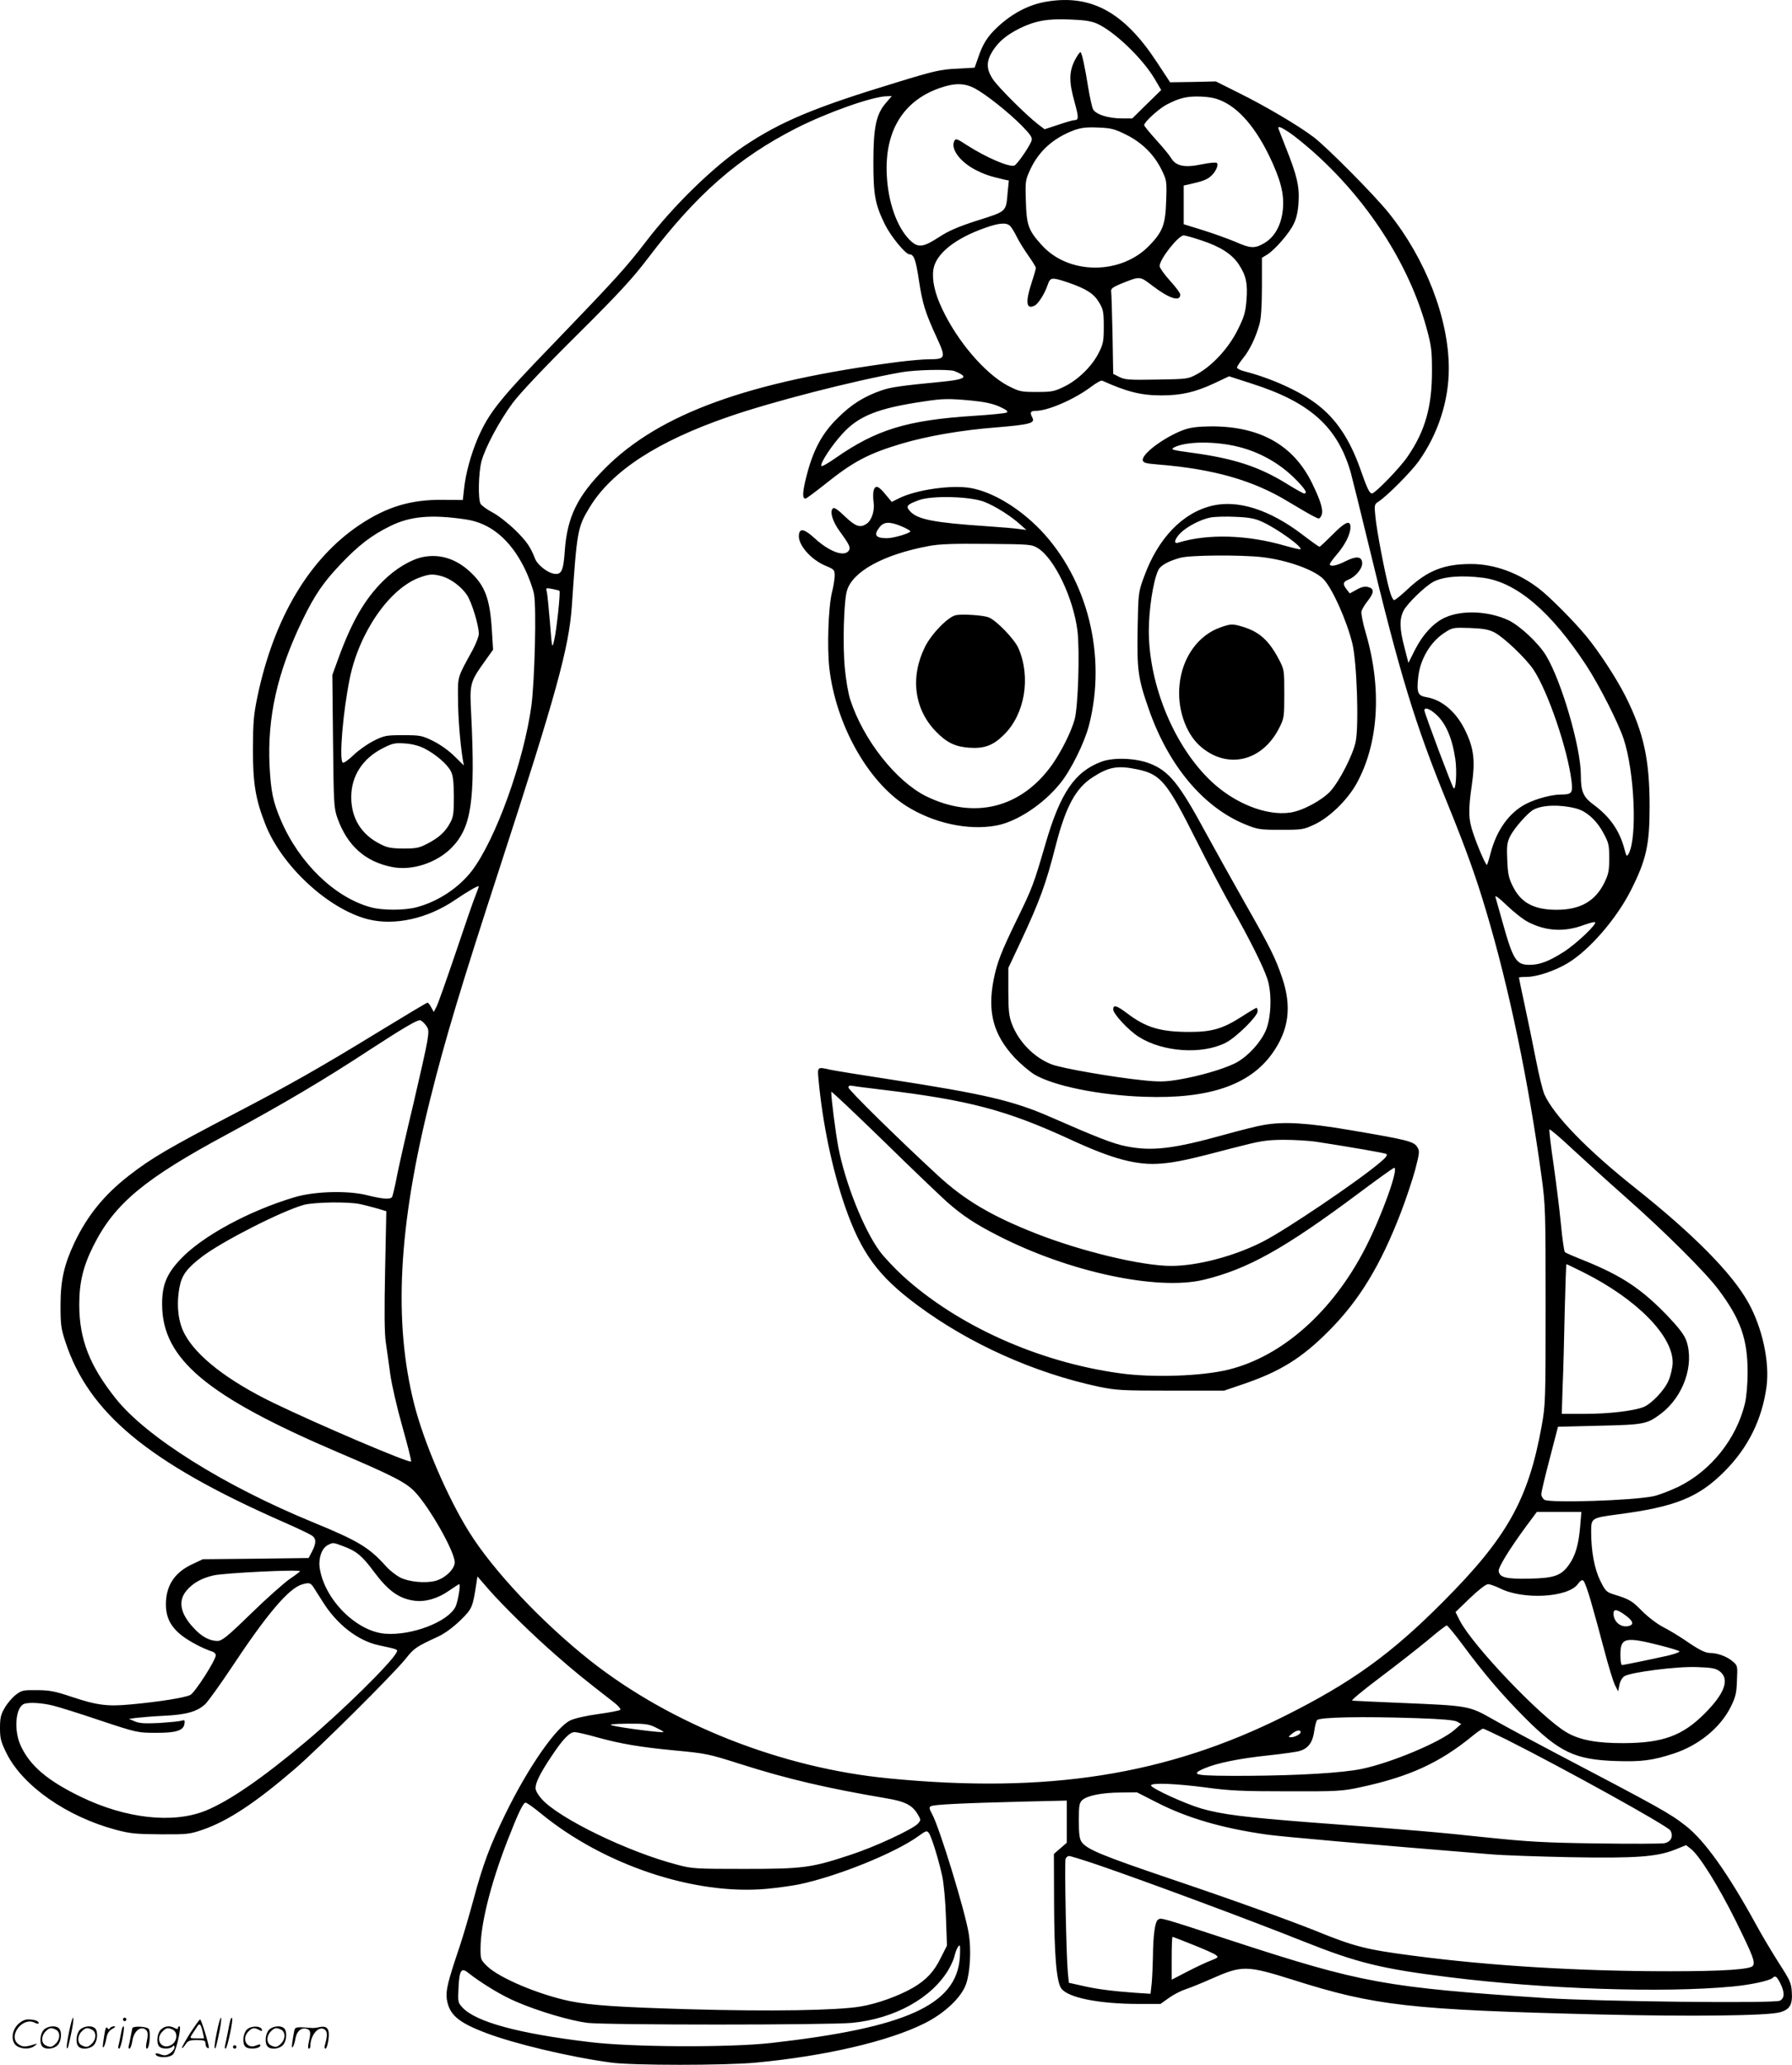 <svg version="1.0" xmlns="http://www.w3.org/2000/svg"
  viewBox="0 0 1042.314 1200.237"
 preserveAspectRatio="xMidYMid meet">
<g transform="translate(-0.5,1200.84) scale(0.1,-0.1)"
fill="#000000" stroke="none">
<path d="M6093 11999 c-103 -17 -199 -67 -285 -147 -58 -54 -86 -97 -113 -177
l-21 -60 -104 -6 c-93 -4 -132 -13 -341 -77 -488 -148 -681 -229 -898 -374
-176 -118 -409 -345 -568 -553 -117 -152 -172 -213 -536 -591 -317 -327 -378
-404 -443 -553 -40 -94 -71 -206 -80 -296 l-7 -63 -116 1 c-186 2 -326 -40
-485 -146 -292 -196 -497 -540 -593 -995 -23 -110 -26 -151 -27 -307 0 -199
15 -292 72 -437 94 -242 366 -494 597 -553 155 -39 347 3 508 113 75 51 137
86 137 78 0 -3 -10 -29 -21 -58 -12 -29 -63 -177 -114 -329 -52 -153 -101
-292 -110 -310 l-17 -33 -15 27 c-7 15 -17 27 -22 27 -4 0 -126 -73 -272 -162
-356 -218 -535 -319 -854 -485 -379 -198 -479 -256 -610 -358 -143 -111 -241
-231 -316 -388 -61 -129 -82 -220 -82 -367 0 -110 3 -135 28 -210 135 -414
482 -702 1260 -1045 83 -36 160 -73 172 -81 28 -18 29 -43 3 -94 l-20 -38
-307 -4 -308 -3 -66 -31 c-100 -48 -149 -124 -149 -231 0 -77 28 -131 93 -182
46 -35 121 -75 180 -94 9 -4 17 -12 17 -20 0 -29 -121 -217 -148 -231 -32 -16
-182 -40 -347 -55 -135 -13 -196 -5 -346 45 -95 32 -128 38 -200 38 -79 1 -88
-1 -122 -27 -20 -15 -49 -49 -64 -75 -23 -39 -28 -58 -28 -118 0 -61 5 -80 38
-147 94 -189 349 -368 637 -445 83 -22 117 -25 260 -26 156 -1 169 1 245 27
147 51 307 157 535 353 137 118 575 553 645 641 49 62 62 70 190 129 38 18 84
52 127 93 70 69 72 74 94 216 l6 40 65 -75 c88 -100 252 -261 393 -384 104
-91 149 -128 328 -267 30 -22 50 -45 45 -49 -4 -5 -62 -16 -128 -25 -69 -9
-138 -25 -163 -37 -83 -40 -244 -271 -377 -543 -90 -184 -131 -294 -185 -495
-23 -85 -59 -209 -81 -275 -71 -210 -82 -258 -75 -308 14 -89 65 -134 226
-195 165 -63 486 -140 730 -173 121 -17 666 -17 843 0 403 38 771 124 979 228
117 58 215 151 242 228 24 69 31 199 16 292 -21 132 -170 617 -213 696 -17 31
-19 40 -8 46 16 10 177 18 534 27 l257 6 0 -122 0 -123 -37 -32 -38 -33 1
-278 c1 -311 14 -465 42 -504 39 -54 221 -90 452 -90 l125 0 49 35 c26 19 71
42 99 51 28 9 96 37 150 61 177 78 202 78 473 -7 476 -151 680 -174 1774 -201
540 -13 992 -8 1060 13 57 17 72 45 67 119 -3 50 -11 68 -74 165 -38 60 -99
161 -133 224 -165 301 -302 493 -413 578 -94 73 -155 106 -767 427 -124 65
-280 149 -347 187 -145 82 -140 81 -543 98 -146 6 -272 12 -280 13 -8 1 64 61
160 133 96 72 221 170 278 217 56 48 107 87 112 87 5 0 47 -51 93 -113 125
-169 228 -289 361 -423 201 -201 291 -244 529 -252 149 -5 214 3 339 44 145
48 271 151 331 273 27 55 33 79 35 152 4 85 4 86 -27 112 -32 27 -87 47 -129
47 -29 0 -66 19 -150 77 -36 24 -92 58 -124 74 -33 17 -86 57 -121 92 -60 61
-73 69 -167 98 -41 13 -48 20 -77 79 -34 69 -53 170 -53 285 0 80 1 80 157
101 331 43 468 98 618 249 138 138 219 302 245 493 19 143 -24 342 -106 489
-95 171 -319 397 -659 667 -281 223 -472 421 -527 543 -10 23 -32 113 -49 200
-17 87 -46 229 -65 316 -19 87 -34 160 -34 163 0 2 21 4 48 4 59 1 161 35 236
80 125 75 283 257 367 423 89 176 109 263 109 487 0 272 -34 429 -139 639 -54
107 -155 261 -229 351 -70 85 -211 227 -273 275 -120 93 -261 145 -398 145
-156 0 -253 -38 -368 -146 -37 -35 -73 -64 -79 -64 -6 0 -19 26 -27 58 -25 88
-75 349 -82 428 -7 69 -6 71 20 88 50 33 187 171 231 232 114 160 177 354 176
544 -1 288 -135 634 -349 900 -85 106 -358 381 -438 442 -87 66 -280 180 -434
256 l-134 67 -133 -3 -133 -2 -77 117 c-190 290 -381 395 -641 352z m293 -128
c100 -45 263 -200 335 -321 l38 -65 -84 -82 -84 -83 -59 0 c-83 0 -156 24
-170 55 -6 13 -18 69 -27 122 -20 125 -37 203 -45 208 -4 2 -19 -19 -34 -48
-33 -67 -34 -124 -1 -241 25 -91 25 -106 -1 -106 -8 0 -50 -12 -94 -27 l-79
-26 -37 28 c-68 52 -233 216 -264 263 -39 59 -39 103 -2 163 36 56 79 92 155
131 91 45 164 59 295 53 83 -3 124 -9 158 -24z m-710 -377 c65 -35 195 -138
273 -217 50 -51 62 -69 56 -86 -10 -32 -83 -138 -100 -145 -30 -11 -166 48
-275 118 -61 40 -68 42 -76 21 -18 -45 36 -117 123 -163 53 -27 81 -37 167
-57 l29 -6 -7 -69 c-10 -114 -4 -109 -175 -163 -115 -37 -168 -60 -226 -98
-93 -60 -121 -63 -170 -14 -73 74 -124 216 -132 375 -13 255 94 431 306 506
88 31 145 31 207 -2z m-519 -85 c-56 -65 -72 -141 -72 -344 0 -190 10 -245 67
-361 34 -69 120 -174 143 -174 26 0 37 -32 55 -152 21 -136 36 -185 104 -333
54 -117 51 -125 -45 -125 -32 0 -111 -7 -176 -15 -873 -113 -1392 -301 -1709
-619 -161 -162 -220 -283 -234 -480 -8 -120 -20 -143 -70 -131 -37 9 -90 53
-102 84 -27 69 -48 101 -114 166 -40 39 -99 86 -133 104 -33 17 -65 41 -71 51
-15 28 -12 178 5 245 21 80 103 234 182 341 42 56 179 202 373 394 248 246
327 333 415 449 280 369 523 582 863 755 182 92 440 183 525 185 l29 1 -35
-41z m1965 8 c107 -52 207 -179 289 -366 53 -120 67 -199 52 -288 -14 -79 -51
-138 -108 -170 -53 -30 -77 -29 -165 10 -41 17 -126 48 -187 67 l-113 35 0
112 0 113 28 6 c79 18 102 26 126 45 30 24 51 68 39 80 -5 5 -45 1 -89 -8 -99
-21 -149 -10 -177 36 -9 16 -48 63 -87 106 -38 42 -70 81 -70 86 0 18 88 98
132 120 75 39 119 49 199 46 58 -3 90 -10 131 -30z m-570 -190 c93 -45 165
-116 208 -203 31 -63 32 -67 28 -182 -4 -137 -19 -179 -97 -260 -166 -173
-471 -172 -627 2 -77 85 -88 114 -92 253 -4 119 -3 124 26 187 50 107 134 182
253 227 42 15 73 19 141 16 76 -3 95 -8 160 -40z m951 12 c25 -16 83 -63 129
-103 323 -283 568 -661 670 -1033 29 -106 32 -132 32 -253 0 -207 -40 -348
-142 -496 -43 -64 -189 -214 -207 -214 -14 0 -28 28 -67 140 -62 175 -141 294
-255 380 -100 76 -267 151 -420 190 -24 6 -43 16 -43 22 0 6 16 30 35 54 39
47 74 121 96 199 9 33 14 107 14 218 l0 167 30 18 c45 28 129 124 155 179 16
32 25 73 28 126 6 92 -10 159 -75 320 -23 59 -43 109 -43 112 0 11 19 3 63
-26z m-1621 -546 c9 -10 26 -38 38 -63 12 -25 42 -73 66 -107 24 -34 44 -66
44 -72 0 -6 -11 -45 -25 -87 -37 -113 -31 -157 18 -132 22 11 60 72 76 121 15
44 23 45 119 13 107 -37 150 -65 180 -116 24 -40 27 -55 27 -140 0 -85 -3
-101 -30 -154 -39 -77 -119 -155 -198 -194 -59 -29 -73 -32 -162 -32 -93 0
-100 2 -169 37 -131 70 -291 255 -380 444 -44 92 -61 169 -52 231 14 91 126
181 304 243 82 29 124 31 144 8z m1111 -82 c110 -36 178 -80 217 -139 43 -65
53 -112 45 -210 -6 -72 -14 -97 -52 -173 -52 -104 -145 -205 -233 -254 -55
-30 -56 -30 -236 -33 -161 -3 -186 -1 -218 15 l-36 18 -4 230 c-3 127 -6 239
-8 250 -2 15 9 24 57 44 113 45 108 45 181 -10 99 -76 164 -97 164 -53 0 9
-27 45 -60 81 -33 36 -60 75 -60 85 0 40 109 178 140 178 9 0 56 -13 103 -29z
m-1438 -759 c11 -4 29 -12 40 -19 34 -20 5 -32 -105 -43 -238 -23 -303 -32
-355 -50 -103 -35 -178 -82 -257 -161 -92 -90 -144 -187 -183 -342 -23 -91
-24 -127 -5 -127 5 0 56 38 114 84 165 132 252 178 447 236 150 44 344 78 549
94 194 16 227 25 210 56 -16 30 -12 40 18 40 72 0 224 66 322 139 30 23 59 39
65 37 144 -65 227 -86 345 -86 117 0 198 19 309 71 l85 40 130 -42 c340 -108
500 -251 577 -515 10 -38 58 -229 105 -424 180 -747 268 -1037 459 -1504 105
-258 165 -424 224 -623 133 -445 246 -986 323 -1548 22 -161 23 -200 23 -745
0 -556 -1 -579 -23 -701 -77 -427 -201 -648 -572 -1020 -302 -304 -532 -470
-922 -665 -687 -344 -1380 -453 -2303 -363 -623 60 -1265 313 -1735 683 -282
223 -568 526 -708 752 -125 201 -260 515 -317 737 -122 479 -94 1032 91 1771
88 354 180 658 409 1361 325 999 399 1267 416 1509 30 441 33 459 104 576 128
210 393 383 808 526 251 87 722 208 1002 258 82 15 274 19 310 8z m100 -172
c80 -8 125 -18 165 -36 41 -19 51 -27 40 -34 -8 -4 -96 -13 -194 -19 -385 -25
-564 -80 -801 -245 -44 -31 -81 -52 -83 -46 -6 18 60 118 122 186 95 105 208
150 476 189 110 17 143 17 275 5z m-2940 -691 c143 -21 258 -117 340 -282 25
-50 50 -119 56 -152 15 -78 4 -501 -15 -648 -45 -327 -207 -776 -346 -960 -76
-99 -197 -179 -321 -212 -68 -19 -199 -19 -265 -1 -210 56 -417 255 -525 506
-46 108 -58 165 -66 314 -14 285 45 548 192 851 71 146 121 219 223 326 103
108 178 166 286 219 116 58 241 69 441 39z m5915 -339 c195 -25 396 -196 602
-510 75 -115 184 -329 217 -427 63 -190 80 -573 29 -667 -11 -19 -13 -17 -25
29 -28 105 -84 186 -179 256 -60 44 -74 76 -74 172 0 160 -112 545 -202 694
-43 72 -152 174 -219 206 -114 53 -266 61 -366 17 -67 -29 -131 -97 -179 -191
l-37 -74 -23 90 c-29 110 -30 164 -5 214 22 42 125 142 174 168 57 30 163 39
287 23z m-5371 -76 c7 -7 -17 -233 -31 -289 -12 -49 -12 -48 -24 103 -7 84
-15 164 -18 178 -7 26 -6 26 31 19 21 -4 40 -9 42 -11z m5439 -242 c56 -30
182 -150 227 -217 84 -127 199 -464 221 -649 8 -67 1 -76 -61 -76 -54 0 -144
-24 -203 -54 -98 -50 -172 -152 -207 -287 -9 -35 -19 -66 -21 -68 -5 -6 -52
100 -80 183 -28 82 -30 131 -8 283 20 136 12 209 -35 308 -52 112 -137 186
-230 201 -49 8 -57 26 -47 116 11 104 71 206 154 259 46 30 50 30 147 27 79
-3 109 -9 143 -26z m-343 -474 c59 -51 97 -140 115 -263 10 -72 3 -183 -10
-168 -10 10 -170 437 -170 452 0 20 29 11 65 -21z m817 -549 c59 -15 118 -67
157 -139 33 -60 36 -71 36 -150 0 -73 -4 -93 -28 -142 -53 -108 -140 -158
-278 -158 -132 0 -208 41 -255 137 -24 48 -29 73 -32 153 -4 84 -1 102 18 140
24 46 102 135 135 152 51 28 155 31 247 7z m-277 -661 c104 -53 210 -58 321
-17 30 11 60 19 66 17 18 -6 -108 -126 -182 -173 -85 -54 -139 -75 -198 -75
-78 0 -96 28 -157 246 -20 71 -39 138 -42 149 -3 12 25 -9 68 -51 41 -39 97
-83 124 -96z m-6413 -599 c17 -23 18 -32 8 -95 -6 -38 -43 -202 -81 -364 -39
-162 -81 -347 -94 -412 -12 -64 -26 -121 -29 -127 -11 -16 -53 -13 -146 10
-110 28 -304 23 -419 -11 -267 -79 -542 -228 -668 -363 -80 -85 -106 -151
-105 -262 1 -316 259 -532 1024 -859 317 -135 393 -174 445 -228 86 -90 233
-349 233 -411 0 -39 -56 -93 -113 -108 -58 -15 -154 -6 -205 20 -23 12 -59 40
-80 63 -100 112 -162 149 -427 258 -517 212 -968 495 -1146 718 -153 192 -213
345 -213 547 0 130 23 224 83 343 123 245 297 389 779 648 320 173 563 316
832 493 191 124 272 172 289 169 8 -2 22 -15 33 -29z m6978 -999 c230 -203
469 -441 542 -540 128 -171 168 -287 168 -479 0 -67 -7 -143 -15 -178 -49
-207 -198 -394 -388 -487 -51 -24 -116 -49 -146 -55 -121 -25 -595 -40 -632
-21 -10 6 -19 21 -19 33 0 12 22 105 49 207 l48 185 239 6 c264 6 279 9 361
71 130 99 194 284 147 422 -13 36 -41 73 -111 147 -150 155 -263 231 -483 320
-58 23 -109 45 -113 49 -4 4 -15 77 -23 163 -8 86 -28 243 -43 349 -16 106
-26 196 -24 201 3 4 62 -46 131 -111 70 -65 210 -192 312 -282z m-7360 -41
c25 -5 69 -17 98 -25 l54 -16 -7 -341 c-5 -240 -4 -366 4 -422 7 -44 18 -127
26 -185 8 -58 39 -194 70 -303 31 -110 54 -201 51 -204 -11 -11 -540 215 -801
341 -264 128 -447 270 -516 400 -38 70 -49 170 -30 271 13 72 43 111 133 180
121 91 464 265 591 300 62 16 262 19 327 4z m7118 -398 c309 -155 520 -370
516 -526 -1 -28 -12 -74 -24 -102 -24 -56 -100 -136 -147 -154 -57 -22 -202
-39 -336 -39 l-138 0 5 158 c4 86 9 282 12 435 4 152 8 277 10 277 3 0 48 -22
102 -49z m-22 -1476 c-9 -106 -28 -170 -65 -222 -46 -64 -86 -78 -231 -81
-134 -3 -173 7 -178 44 -3 21 61 126 161 262 l61 82 129 0 130 0 -7 -85z
m-7193 -115 c76 -28 109 -56 178 -149 82 -110 145 -155 233 -167 63 -9 137 12
201 57 31 21 58 39 61 39 10 0 -8 -104 -22 -132 -45 -88 -255 -168 -409 -156
-170 14 -356 203 -381 386 -7 57 14 113 49 130 30 15 29 15 90 -8z m-253 -145
c0 -2 -27 -23 -60 -45 -33 -23 -135 -113 -225 -201 -141 -137 -169 -159 -196
-159 -45 0 -93 26 -139 77 -78 84 -91 158 -38 218 36 42 86 70 155 86 60 14
503 36 503 24z m7508 -173 c17 -59 52 -185 77 -281 25 -96 54 -190 64 -209
l18 -35 7 36 c4 22 16 43 29 52 37 23 306 58 423 53 85 -3 108 -7 131 -24 60
-45 31 -128 -86 -245 -129 -130 -244 -172 -471 -173 -155 -1 -257 18 -332 62
-145 83 -550 507 -623 652 l-24 48 84 81 c50 48 93 81 105 81 11 0 42 -11 69
-24 133 -68 395 -54 453 24 15 21 25 27 33 20 7 -6 26 -59 43 -118z m-7423 70
c11 -17 32 -51 47 -74 83 -133 205 -227 326 -253 116 -25 113 -24 102 -44 -33
-62 -321 -345 -529 -519 -251 -211 -445 -344 -581 -399 -189 -76 -463 -46
-725 81 -194 94 -295 180 -349 296 -42 90 -31 224 19 244 29 11 105 6 169 -10
33 -8 158 -47 276 -87 211 -70 217 -71 320 -71 118 -1 163 13 168 53 3 21 1
23 -20 17 -12 -4 -70 -9 -128 -13 -81 -4 -113 -2 -140 9 l-35 15 45 6 c25 3
96 9 158 12 130 6 194 24 241 68 18 18 85 111 149 207 210 317 336 466 415
489 43 12 49 10 72 -27z m7623 -152 c46 -33 53 -55 21 -63 -45 -12 -89 24 -89
72 0 29 20 26 68 -9z m207 -177 c55 -14 104 -29 108 -33 5 -4 -24 -15 -65 -25
-99 -22 -258 -55 -269 -55 -5 0 -9 27 -9 59 0 101 27 107 235 54z m-1415 -422
c143 -5 212 -11 230 -20 l24 -14 -39 -34 c-81 -71 -367 -191 -540 -227 -114
-23 -361 -38 -662 -40 -310 -1 -343 4 -253 43 75 32 204 58 375 76 83 9 164
20 181 26 49 15 74 50 83 113 4 31 12 61 17 66 17 17 261 22 584 11z m-4435
-52 c25 -12 47 -24 49 -28 5 -8 -253 25 -299 38 -21 6 5 9 88 10 100 1 124 -2
162 -20z m4948 -70 c340 -171 944 -505 958 -531 19 -35 3 -66 -36 -74 -20 -3
-196 -4 -393 -1 -302 4 -401 10 -642 35 -289 31 -419 42 -1019 87 -386 30
-518 46 -639 81 -93 27 -292 118 -292 134 0 17 146 11 320 -12 139 -19 214
-22 475 -22 289 -1 318 1 420 23 285 61 462 141 655 299 28 23 56 42 61 42 5
0 64 -28 132 -61z m-1193 41 c0 -12 -34 -30 -57 -30 -16 1 -15 3 6 20 25 21
51 26 51 10z m-4093 -30 c138 -38 249 -57 448 -76 189 -18 199 -20 385 -79
273 -87 504 -141 852 -200 108 -18 150 -40 181 -93 19 -32 19 -33 1 -54 -31
-33 -249 -135 -394 -182 -228 -75 -272 -81 -615 -81 -283 0 -305 1 -390 24
-286 74 -688 269 -789 382 -21 23 -36 49 -36 64 0 32 28 88 93 185 64 97 105
140 134 140 12 0 71 -13 130 -30z m3255 -378 c177 -91 382 -151 645 -188 87
-12 562 -54 1298 -114 66 -6 273 -13 460 -17 385 -7 507 2 613 44 l64 26 26
-20 c49 -36 161 -215 262 -418 101 -205 115 -241 101 -263 -13 -21 -168 -32
-481 -32 -525 0 -1046 31 -1500 91 -268 35 -337 52 -565 145 -150 60 -482 180
-835 299 -408 138 -494 174 -524 217 -12 17 -16 48 -16 124 0 88 3 103 20 119
29 26 113 43 221 44 l97 1 114 -58z m-3582 -64 c367 -301 895 -477 1314 -439
64 6 149 18 189 26 223 47 555 181 692 279 47 34 51 35 63 19 15 -21 55 -148
77 -248 9 -39 19 -145 22 -238 l6 -168 -37 -73 c-38 -78 -83 -126 -159 -171
-83 -48 -210 -94 -307 -110 -137 -23 -525 -29 -990 -16 -416 12 -578 23 -698
47 -180 37 -409 133 -482 202 -39 38 -40 41 -40 104 0 140 58 373 155 623 64
165 93 225 107 225 7 0 47 -28 88 -62z m3247 -302 c266 -91 878 -318 1196
-445 304 -121 448 -157 837 -205 558 -70 1249 -93 1650 -55 108 10 218 34 235
50 16 16 24 10 45 -31 26 -52 26 -86 -2 -101 -31 -17 -1055 -5 -1363 15 -932
62 -1069 87 -1815 330 -430 141 -421 138 -439 126 -18 -10 -29 -92 -30 -216
-1 -50 -4 -119 -7 -153 l-7 -62 -91 6 c-128 9 -230 22 -312 42 l-72 16 -6 61
c-9 91 -20 641 -13 660 4 9 13 16 20 16 8 0 86 -24 174 -54z m547 -462 c63
-25 122 -51 132 -59 18 -13 16 -15 -26 -32 -25 -9 -87 -38 -137 -64 l-93 -48
0 125 c0 68 2 124 5 124 3 0 56 -21 119 -46z m-1356 -74 c-20 -276 -312 -408
-1098 -497 -244 -27 -812 -25 -1060 6 -409 49 -655 116 -734 199 -28 30 -28
33 -24 117 5 101 16 118 55 87 80 -63 199 -135 283 -170 130 -56 312 -109 411
-122 109 -13 1398 -13 1540 0 247 24 464 144 562 311 14 24 29 58 33 74 8 35
22 65 31 65 3 0 3 -31 1 -70z M6891 9510 c-110 -40 -246 -140 -239 -177 3 -15
17 -19 93 -25 319 -26 550 -92 752 -215 60 -36 125 -74 145 -84 37 -19 37 -19
48 1 15 27 -1 83 -53 189 -108 222 -303 332 -589 331 -76 -1 -117 -6 -157 -20z
m322 -100 c118 -30 229 -92 315 -175 67 -66 86 -95 62 -95 -5 0 -50 25 -100
56 -160 99 -306 147 -548 180 -123 17 -131 19 -107 32 70 36 242 37 378 2z
M5086 9155 c-3 -13 -3 -42 0 -64 8 -48 -10 -106 -39 -126 -38 -27 -65 -18
-128 42 -43 41 -62 54 -70 46 -19 -19 -1 -77 41 -134 58 -80 65 -95 50 -114
-28 -34 -113 -2 -197 75 -59 54 -86 60 -91 21 -8 -57 68 -146 159 -183 46 -19
49 -23 49 -57 -1 -20 -7 -63 -16 -96 -21 -87 -29 -320 -15 -442 38 -325 222
-655 445 -798 159 -101 362 -146 527 -115 118 22 271 122 369 243 63 76 142
236 169 339 104 404 -7 849 -283 1137 -122 126 -274 218 -401 242 -112 21
-323 -9 -423 -60 l-40 -20 -37 44 c-41 51 -60 56 -69 20z m645 -64 c62 -24
154 -82 209 -132 l35 -31 -40 5 c-22 4 -110 11 -195 17 -301 20 -397 39 -440
85 -29 31 -22 40 52 67 77 27 298 21 379 -11z m-482 -142 c28 -12 51 -25 51
-29 0 -11 -98 -40 -135 -40 -68 0 -80 18 -44 64 25 32 58 34 128 5z m793 -127
c96 -60 206 -289 230 -480 14 -117 4 -438 -16 -514 -20 -73 -76 -185 -131
-264 -180 -253 -453 -321 -733 -184 -175 87 -365 327 -441 560 -12 35 -26 118
-32 184 -13 133 -6 388 12 450 32 112 212 211 474 260 60 12 144 15 340 13
252 -2 261 -3 297 -25z M5567 8433 c-45 -7 -142 -106 -181 -183 -88 -176 -64
-363 62 -493 63 -65 112 -89 195 -95 87 -6 139 13 202 76 121 119 157 333 84
502 -23 53 -129 163 -174 180 -31 12 -148 20 -188 13z M7056 9069 c-173 -41
-316 -190 -397 -414 -33 -89 -33 -92 -37 -303 -4 -238 2 -287 65 -466 114
-328 318 -571 562 -670 71 -29 84 -31 206 -31 126 0 132 1 198 32 86 41 189
141 242 236 129 233 149 552 54 876 -17 57 -28 114 -25 126 3 12 19 39 36 60
38 48 39 72 3 81 -19 5 -39 1 -67 -15 l-40 -22 -18 23 c-25 32 -22 44 12 58
43 18 82 67 78 99 -4 36 -35 38 -97 7 -51 -26 -91 -34 -91 -17 0 6 19 31 42
58 47 55 77 115 78 156 0 45 -30 33 -105 -43 -38 -38 -72 -70 -75 -70 -4 0
-49 32 -101 72 -190 144 -372 202 -523 167z m291 -94 c86 -39 235 -146 222
-159 -2 -3 -42 7 -89 20 -219 64 -451 71 -622 18 -29 -9 -21 21 13 56 40 39
119 80 178 91 25 4 91 6 145 3 78 -3 112 -10 153 -29z m-2 -205 c149 -17 311
-76 361 -131 52 -59 131 -235 165 -371 26 -106 39 -478 19 -572 -16 -76 -92
-225 -146 -286 -50 -54 -163 -115 -235 -125 -138 -20 -322 53 -458 181 -215
202 -363 558 -364 874 0 123 25 291 55 354 12 27 58 53 128 72 56 16 350 18
475 4z M7105 8362 c-130 -45 -223 -174 -239 -332 -15 -138 34 -283 120 -359
156 -137 360 -90 459 105 29 57 30 64 30 199 0 138 0 141 -32 202 -57 108
-113 159 -209 188 -61 18 -68 18 -129 -3z M6412 7581 c-156 -58 -240 -181
-327 -481 -67 -230 -76 -254 -162 -430 -97 -199 -118 -255 -139 -358 -36 -188
-1 -318 122 -451 34 -36 86 -80 115 -98 113 -67 378 -121 641 -130 374 -13
612 68 743 252 97 136 115 272 57 442 -39 114 -68 173 -219 438 -66 116 -166
296 -223 400 -157 290 -215 362 -329 406 -81 31 -209 36 -279 10z m210 -45
c136 -29 171 -73 343 -416 65 -129 156 -302 203 -385 104 -183 183 -341 208
-415 27 -79 24 -215 -5 -293 -29 -75 -111 -164 -184 -200 -70 -34 -207 -74
-326 -94 -79 -13 -111 -14 -208 -4 -169 17 -468 69 -530 92 -102 39 -193 131
-233 237 -16 43 -20 77 -20 188 l0 136 71 151 c112 239 148 338 205 562 58
225 116 332 214 395 96 62 146 70 262 46z M6480 6141 c0 -26 89 -122 148 -159
139 -89 368 -105 506 -35 60 30 186 154 186 183 0 11 -3 20 -7 20 -3 0 -42
-23 -87 -52 -108 -69 -172 -88 -301 -88 -170 0 -255 25 -365 109 -60 45 -80
51 -80 22z M4766 5733 c23 -251 79 -520 154 -737 94 -271 193 -406 423 -576
301 -223 678 -392 1052 -472 102 -21 133 -23 420 -23 l310 0 100 34 c224 75
350 153 511 315 177 178 299 380 417 686 31 80 68 193 84 251 26 101 26 107
10 132 -20 31 -63 41 -393 97 -248 42 -383 50 -500 29 -32 -5 -132 -30 -222
-55 -305 -85 -429 -99 -580 -68 -74 15 -164 50 -436 169 -219 96 -385 134
-940 220 -164 25 -317 50 -340 55 -78 18 -77 18 -70 -57z m364 -58 c509 -61
729 -119 1100 -290 249 -115 389 -152 530 -140 87 7 165 24 415 90 163 42 191
47 295 48 63 0 151 -5 195 -12 201 -31 391 -64 403 -70 10 -6 -1 -21 -40 -53
-124 -105 -538 -385 -674 -455 -164 -85 -382 -143 -537 -143 -171 0 -524 85
-788 189 -259 102 -414 194 -569 337 -225 207 -520 497 -520 511 0 11 7 13 28
9 15 -3 88 -12 162 -21z m383 -653 c91 -80 165 -129 297 -196 411 -211 925
-321 1195 -257 258 62 472 182 905 505 107 80 199 146 204 146 29 1 -71 -278
-167 -465 -189 -369 -483 -631 -797 -708 -154 -38 -441 -48 -632 -21 -474 65
-947 278 -1265 569 -47 44 -106 106 -131 140 -93 126 -201 397 -241 605 -16
86 -41 280 -41 322 0 6 135 -122 301 -283 165 -162 333 -322 372 -357z M2462
8770 c-69 -15 -158 -68 -229 -139 -107 -106 -182 -236 -260 -450 l-35 -96 4
-385 c4 -369 5 -388 26 -448 57 -159 161 -252 316 -283 115 -24 259 23 346
110 117 118 140 272 116 771 -10 188 -9 191 82 319 l45 63 -7 112 c-11 182
-39 259 -125 339 -83 78 -179 108 -279 87z m113 -111 c52 -15 113 -60 146
-109 28 -42 69 -176 69 -226 0 -16 -17 -58 -36 -94 -90 -163 -86 -152 -85
-279 0 -108 12 -258 27 -353 l7 -39 -54 53 c-32 32 -82 68 -124 89 -66 32 -75
34 -175 34 -98 0 -110 -2 -170 -32 -36 -18 -89 -55 -118 -83 -29 -28 -57 -48
-63 -45 -23 15 1 299 41 493 56 269 234 524 410 585 54 19 73 20 125 6z m-100
-1002 c63 -32 131 -90 152 -131 13 -24 17 -58 18 -146 0 -99 -3 -121 -22 -155
-28 -52 -65 -86 -133 -121 -48 -25 -66 -28 -140 -28 -71 1 -93 5 -135 27 -109
55 -167 150 -167 272 0 123 66 225 185 285 55 28 69 31 127 27 43 -3 82 -13
115 -30z M406 194 c-10 -47 -15 -88 -12 -91 5 -6 9 7 30 110 7 37 10 67 6 67
-4 0 -15 -39 -24 -86z M720 270 c0 -5 5 -10 10 -10 6 0 10 5 10 10 0 6 -4 10
-10 10 -5 0 -10 -4 -10 -10z M1266 194 c-10 -47 -15 -88 -12 -91 5 -6 9 7 30
110 7 37 10 67 6 67 -4 0 -15 -39 -24 -86z M1346 269 c-3 -8 -10 -41 -16 -74
-6 -33 -14 -68 -16 -77 -3 -10 -1 -18 3 -18 10 0 46 171 38 178 -2 3 -7 -1 -9
-9z M109 241 c-38 -38 -41 -101 -7 -125 29 -20 79 -20 104 0 18 14 18 15 1 10
-53 -17 -69 -17 -92 -2 -69 45 21 166 94 126 12 -6 21 -7 21 -1 0 12 -25 21
-62 21 -19 0 -39 -10 -59 -29z M1110 189 c-28 -45 -49 -83 -47 -85 2 -3 12 7
21 21 14 21 24 25 66 25 43 0 50 -3 50 -19 0 -11 5 -23 10 -26 6 -3 10 -3 10
1 0 20 -44 164 -51 164 -4 0 -30 -37 -59 -81z m75 4 l7 -33 -42 0 c-42 0 -42
0 -28 23 8 12 21 32 29 44 15 25 22 18 34 -34z M260 210 c-22 -22 -27 -79 -8
-98 19 -19 66 -14 88 8 22 22 27 79 8 98 -19 19 -66 14 -88 -8z m71 0 c25 -14
25 -54 -1 -80 -23 -23 -33 -24 -61 -10 -25 14 -25 54 1 80 23 23 33 24 61 10z
M470 210 c-22 -22 -27 -79 -8 -98 19 -19 66 -14 88 8 22 22 27 79 8 98 -19 19
-66 14 -88 -8z m71 0 c25 -14 25 -54 -1 -80 -23 -23 -33 -24 -61 -10 -25 14
-25 54 1 80 23 23 33 24 61 10z M616 204 c-3 -16 -8 -47 -11 -69 -8 -51 10
-26 19 27 5 27 15 42 34 53 18 10 22 14 10 15 -9 0 -20 -5 -24 -11 -5 -8 -9
-8 -14 1 -5 8 -10 3 -14 -16z M717 223 c-2 -4 -7 -26 -11 -48 -4 -22 -9 -48
-12 -57 -3 -10 -1 -18 4 -18 4 0 14 28 20 62 11 58 10 81 -1 61z M775 220 c-1
-3 -5 -23 -9 -45 -4 -22 -9 -48 -12 -57 -3 -10 -1 -18 4 -18 5 0 13 20 17 45
7 53 44 87 74 68 17 -11 19 -28 8 -80 -4 -18 -3 -33 2 -33 16 0 24 99 11 115
-12 14 -87 18 -95 5z M940 210 c-22 -22 -27 -79 -8 -98 15 -15 61 -15 76 0 9
9 12 8 12 -5 0 -9 -12 -24 -26 -34 -21 -13 -32 -15 -55 -6 -16 6 -29 8 -29 3
0 -24 81 -27 102 -2 18 19 50 162 37 162 -5 0 -9 -5 -9 -10 0 -7 -6 -7 -19 0
-30 16 -59 12 -81 -10z m71 0 c29 -16 25 -65 -6 -86 -56 -37 -103 28 -55 76
23 23 33 24 61 10z M1441 211 c-23 -23 -28 -80 -9 -99 19 -19 88 -13 88 9 0 5
-11 4 -24 -2 -54 -25 -89 38 -46 81 23 23 33 24 62 9 16 -9 19 -8 16 3 -8 22
-64 22 -87 -1z M1570 210 c-22 -22 -27 -79 -8 -98 19 -19 66 -14 88 8 22 22
27 79 8 98 -19 19 -66 14 -88 -8z m71 0 c25 -14 25 -54 -1 -80 -23 -23 -33
-24 -61 -10 -25 14 -25 54 1 80 23 23 33 24 61 10z M1716 201 c-3 -14 -8 -44
-11 -66 -8 -51 10 -26 19 27 8 41 35 63 66 53 22 -7 24 -21 11 -77 -5 -22 -5
-38 0 -38 5 0 9 6 9 13 0 68 51 125 85 97 15 -13 15 -35 -1 -92 -3 -10 -1 -18
4 -18 6 0 13 23 17 50 9 63 -5 84 -49 76 -17 -4 -35 -6 -41 -6 -101 8 -104 7
-109 -19z M1360 110 c0 -5 5 -10 10 -10 6 0 10 5 10 10 0 6 -4 10 -10 10 -5 0
-10 -4 -10 -10z"/>
</g>
</svg>
